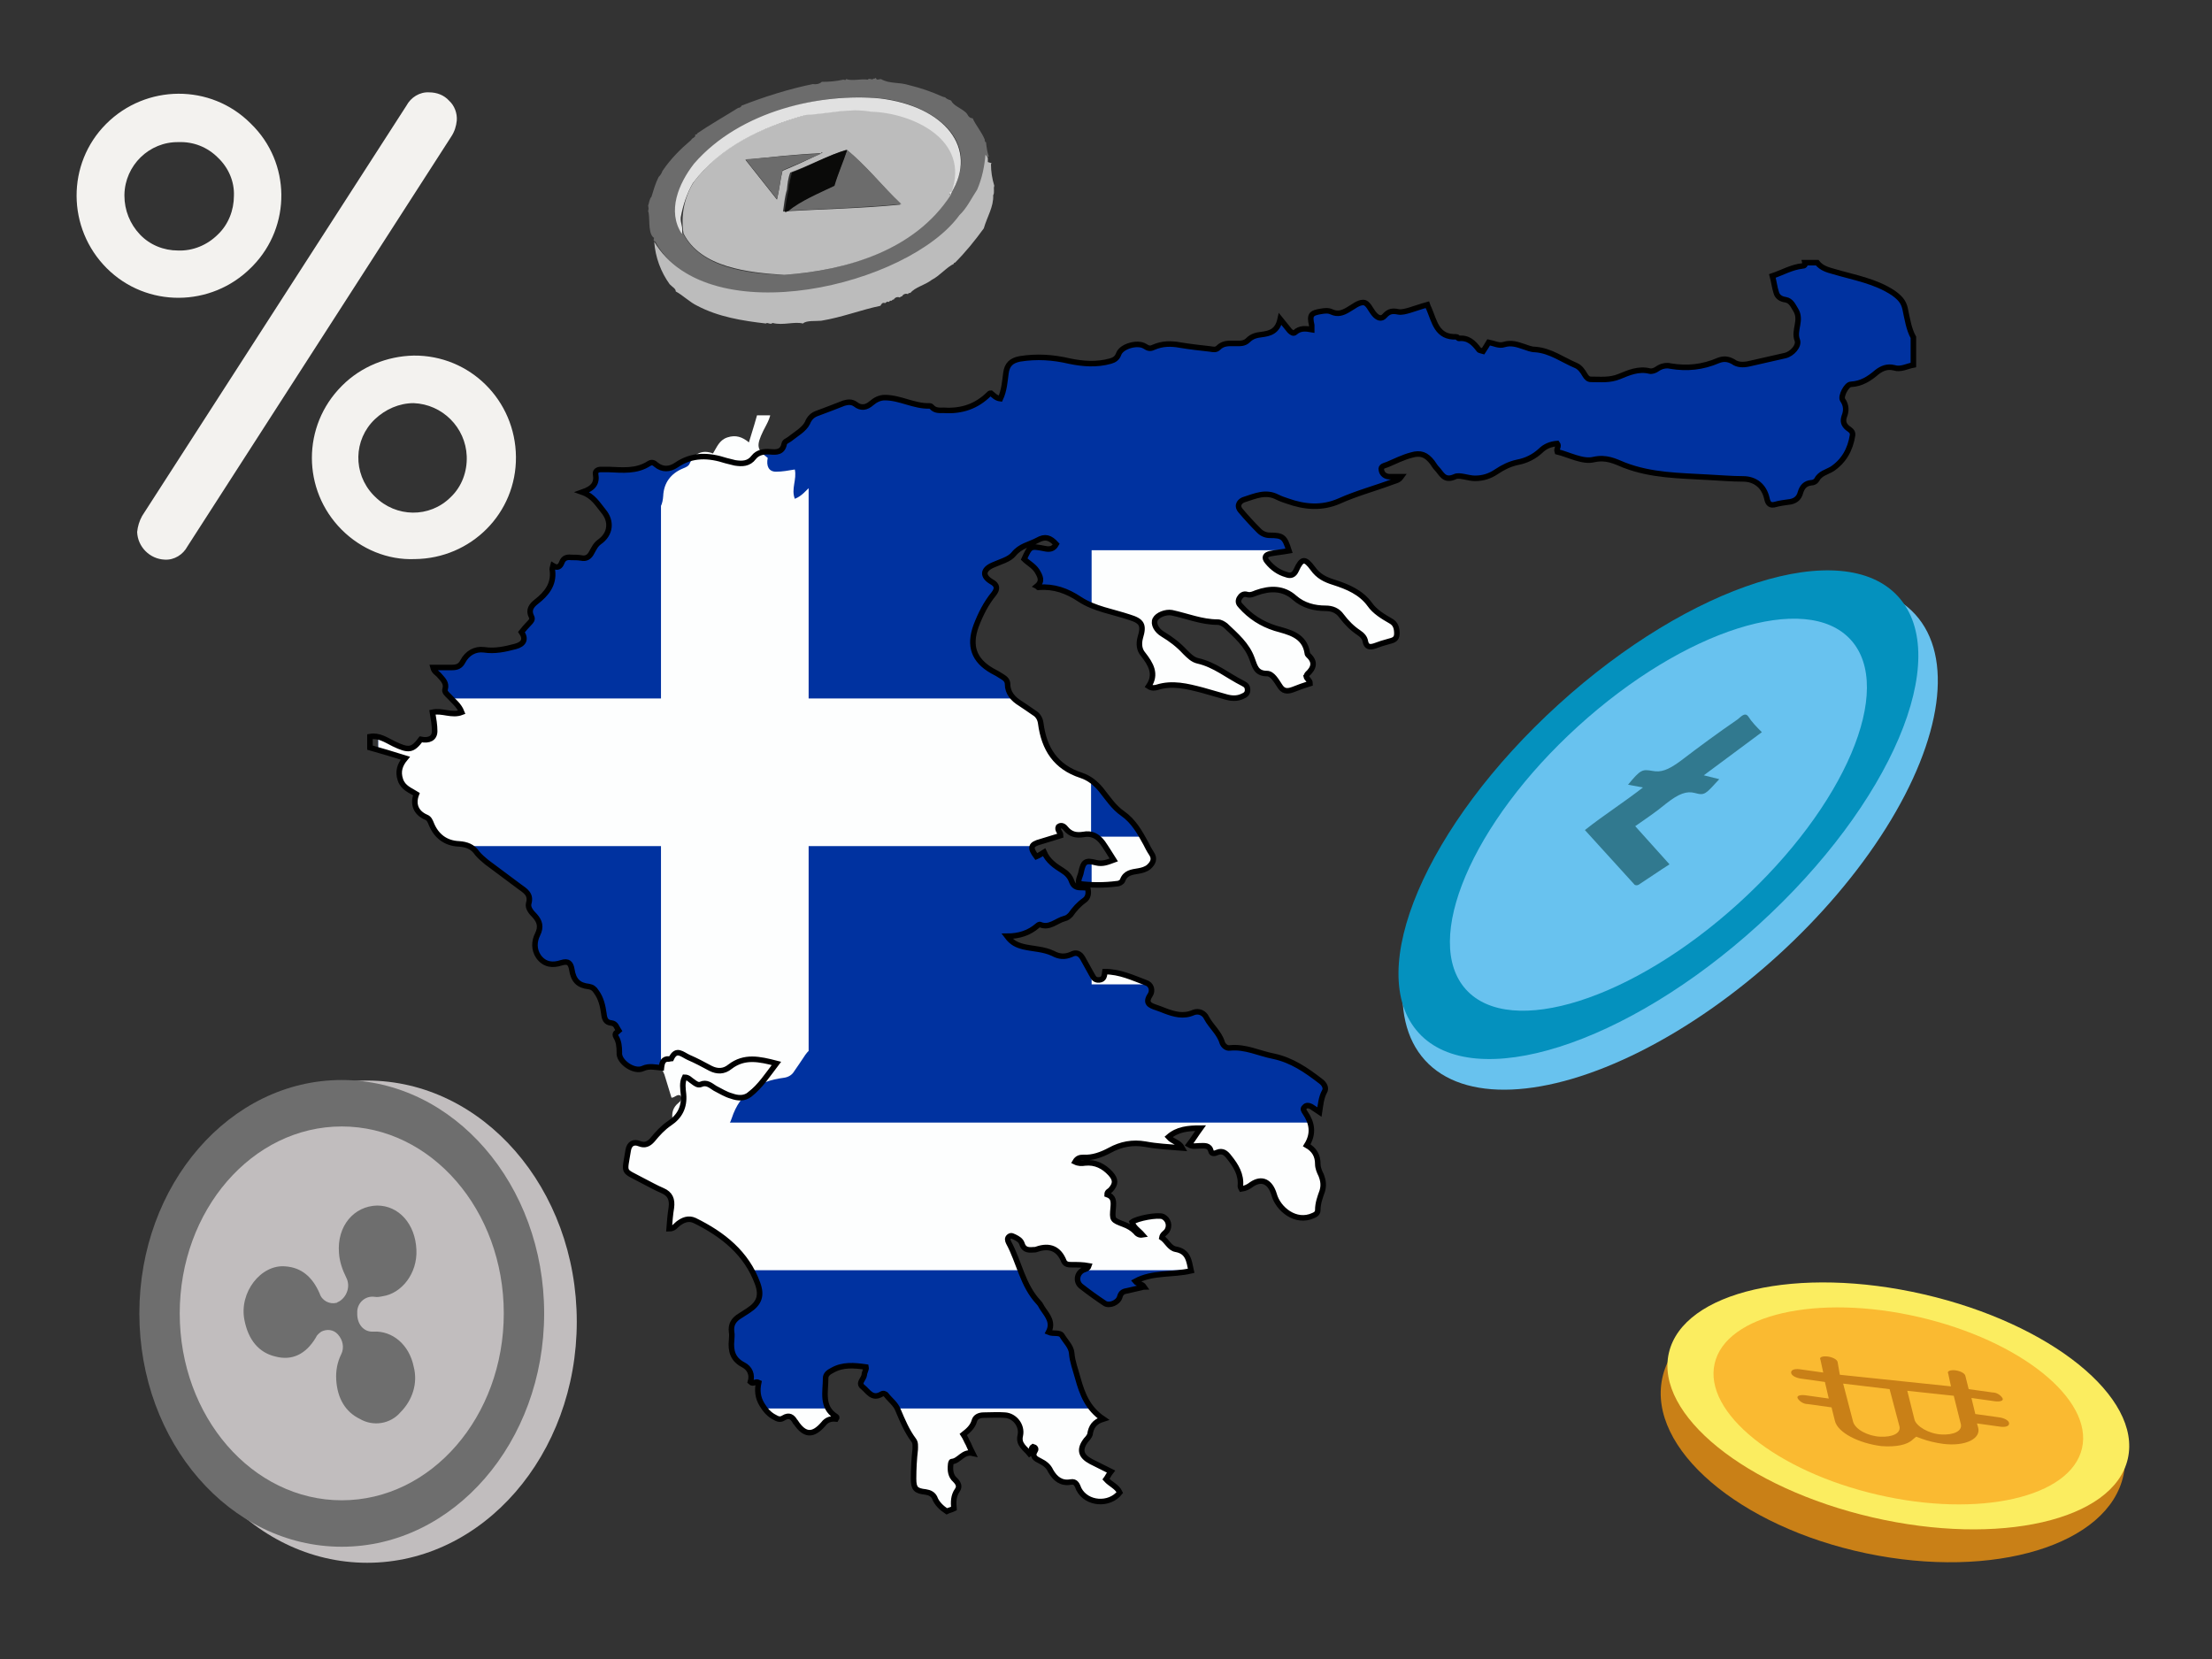 <?xml version="1.0" encoding="UTF-8"?>
<svg xmlns="http://www.w3.org/2000/svg" xmlns:xlink="http://www.w3.org/1999/xlink" version="1.1" id="Layer_1" x="0px" y="0px" viewBox="0 0 400 300" style="enable-background:new 0 0 400 300;" xml:space="preserve">
<rect x="0" y="0" width="400" height="300" fill="#333333" stroke="none"/>
<style type="text/css">
	.st0{fill:none;}
	.st1{fill:#F3F2EF;}
	.st2{fill:#C98017;}
	.st3{fill:#FBED60;}
	.st4{fill:#FABA31;}
	.st5{fill:#68C2EE;}
	.st6{fill:#0491BE;}
	.st7{fill:#68C2EF;}
	.st8{fill:#31798F;}
	.st9{fill:#C1BDBE;}
	.st10{fill:#6E6E6E;}
	.st11{fill:#6C6C6C;}
	.st12{fill:#BCBCBC;}
	.st13{fill:#E1E1E1;}
	.st14{fill:#0A0A09;}
	.st15{fill:none;stroke:#000000;stroke-miterlimit:10;}
	.st16{clip-path:url(#SVGID_2_);fill:#0032A0;}
	.st17{clip-path:url(#SVGID_2_);fill:#FDFEFE;}
</style>
<rect y="16.6" class="st0" width="400" height="300"></rect>
<path class="st1" d="M45.4,22.4c7.2,7,7.3,18.5,0.3,25.7l0,0l-0.3,0.3c-7.2,7.2-18.9,7.3-26.1,0.1c-7.2-7.2-7.3-18.9-0.1-26.1  c7.2-7.2,18.9-7.3,26.1-0.1L45.4,22.4z M39.4,42.4c1.9-1.8,2.9-4.4,2.9-7c0.1-2.6-1-5.1-2.9-6.9c-1.9-1.9-4.4-2.9-7.1-2.8  c-5.3-0.1-9.7,4.2-9.8,9.5v0.2c0,2.6,1,5.1,2.8,7s4.3,2.9,6.9,2.9C34.9,45.4,37.5,44.3,39.4,42.4z M81.6,24.7L33.9,98.8  c-0.8,1.5-2.4,2.5-4.1,2.4c-2.7-0.1-4.9-2.3-5-5c0.1-1,0.4-2,0.9-2.9l47.8-74.2c0.8-1.5,2.4-2.5,4.1-2.4c1.4,0,2.7,0.5,3.6,1.5  c1,0.9,1.5,2.3,1.4,3.6C82.5,22.8,82.2,23.8,81.6,24.7L81.6,24.7z M61.8,95.8c-7.2-7.2-7.2-18.8,0-26l0.1-0.1  c3.4-3.4,8.1-5.3,12.9-5.4c10.2-0.1,18.4,8.1,18.5,18.3S85.2,101,75,101.1C70.1,101.3,65.3,99.3,61.8,95.8z M67.8,75.8  c-3.9,3.7-4,9.8-0.3,13.7l0.1,0.1l0.2,0.2c3.8,3.8,9.9,3.9,13.7,0.1c2-1.9,3-4.6,2.9-7.4c-0.2-5.2-4.4-9.4-9.6-9.6  C72.2,72.9,69.7,74,67.8,75.8L67.8,75.8z"></path>
<g>
	
		<ellipse transform="matrix(0.205 -0.979 0.979 0.205 19.441 540.184)" class="st2" cx="342.3" cy="258.1" rx="23.4" ry="42.6"></ellipse>
	
		<ellipse transform="matrix(0.225 -0.974 0.974 0.225 18.542 531.433)" class="st3" cx="343.3" cy="254.1" rx="20.7" ry="42.6"></ellipse>
	
		<ellipse transform="matrix(0.225 -0.974 0.974 0.225 18.542 531.433)" class="st4" cx="343.3" cy="254.1" rx="16.5" ry="34.1"></ellipse>
	<path class="st2" d="M331.8,256.9c0.5,2.2,4.4,4.1,8.4,4.6c2.6,0.2,4.7-0.2,5.7-1.2l0.6-0.5l1.1,0.4c1.1,0.4,2.4,0.7,3.8,0.9   c4.1,0.5,6.9-1,6.3-3l-0.2-0.7l4.3,0.6c0.9,0.1,1.6-0.1,1.5-0.7c-0.1-0.5-1-0.9-1.8-1l-4.3-0.6l-0.7-2.9l4.3,0.6   c0.9,0.1,1.6-0.1,1.3-0.6c-0.4-0.6-1.1-1-1.8-1l-4.3-0.6l-0.6-2.4c-0.1-0.5-1-0.9-1.8-1s-1.6,0.1-1.3,0.6l0.5,2.3l-20.1-2.1   l-0.4-2.3c-0.1-0.5-1-0.9-1.8-1c-0.9-0.1-1.6,0.1-1.3,0.6l0.5,2.3l-4.3-0.6c-0.9-0.1-1.6,0.1-1.5,0.7c0.1,0.5,1,0.9,1.8,1l4.3,0.6   l0.7,3l-4.3-0.6c-0.9-0.1-1.6,0.1-1.3,0.6c0.4,0.6,1.1,1,1.8,1l4.3,0.6L331.8,256.9z M353.3,252.4l1.3,5.2c0.2,1.2-1.3,1.9-3.5,1.8   c-2.3-0.1-4.6-1.5-4.9-2.7l-1.3-5.2L353.3,252.4z M333.3,250.2l8.4,1l1.8,6.8c0.2,1.2-1.3,1.9-3.5,1.8s-4.5-1.3-4.9-2.7   L333.3,250.2z"></path>
</g>
<g>
	
		<ellipse transform="matrix(0.74 -0.673 0.673 0.74 -23.216 242.635)" class="st5" cx="301.9" cy="151.3" rx="59.9" ry="28.9"></ellipse>
	
		<ellipse transform="matrix(0.74 -0.673 0.673 0.74 -21.023 240.162)" class="st6" cx="299.8" cy="147.2" rx="58.6" ry="26.9"></ellipse>
	
		<ellipse transform="matrix(0.74 -0.673 0.673 0.74 -21.023 240.162)" class="st7" cx="299.8" cy="147.2" rx="47" ry="21.6"></ellipse>
	<path class="st8" d="M308.1,140.2l10.5-7.8c-1-1-1.8-1.8-2.5-2.9c-0.5-0.6-1-0.2-1.9,0.6c-3.5,2.4-6.9,4.9-10.3,7.5   c-2.3,1.7-3.6,2.1-5.1,1.8c-1.8-0.3-2.1-0.3-4.4,2.5l2.7,0.5c-3.6,2.8-7.1,5-10.5,7.7l9,9.9c0.2,0.1,0.5,0.2,1-0.2   c1.7-1.1,3.4-2.3,5.3-3.5l-6.2-6.9c2-1.4,3.8-2.6,5.6-4.1c2.3-1.8,3.7-2.3,5.2-1.9c1.8,0.5,1.9,0.2,4.4-2.5L308.1,140.2z"></path>
</g>
<g>
	<ellipse class="st9" cx="66.4" cy="239" rx="37.9" ry="43.6"></ellipse>
	<ellipse class="st10" cx="61.8" cy="237.5" rx="36.6" ry="42.2"></ellipse>
	<ellipse class="st9" cx="61.8" cy="237.5" rx="29.3" ry="33.8"></ellipse>
	<path class="st10" d="M68.2,218c3.9,0,6.9,3.3,7.1,8c0.2,4.3-2.7,7.9-6.1,8.4c-0.5,0.1-1,0.2-1.5,0.1c-1.6-0.2-3,1-3.1,2.6v0.5   c0,1.9,1.2,3.3,2.9,3.2c3.5-0.2,6.5,2.4,7.3,6.3c0.8,3-0.2,6.1-2.4,8.3c-1.8,2.1-4.9,2.6-7.3,1.2c-2.7-1.3-4.1-3.8-4.3-7.1   c-0.1-1.6,0.2-3.2,0.9-4.6c0.6-1.2,0.3-2.6-0.6-3.6c-0.8-0.9-2-1-3-0.5c-0.4,0.3-0.8,0.6-1,1.1c-1.8,3-4.3,4.2-7.3,3.4   c-3-0.7-4.9-3-5.6-6.6c-1-5,3-10.1,7.4-9.7c2.9,0.2,4.9,1.9,6.2,4.9c0.4,1.3,1.8,2,3,1.7c0.1,0,0.1,0,0.2-0.1   c0.2-0.1,0.2-0.1,0.4-0.2c1.4-0.9,2-2.8,1.2-4.3c-0.7-1.4-1.2-2.9-1.3-4.4C60.9,221.7,64,218.1,68.2,218z"></path>
</g>
<g>
	<path class="st11" d="M164.4,15.4c2.1,0.5,4.1,1.2,6.1,2.1l0.4,0.1c0.2,0.2,0.5,0.4,0.9,0.5l0.2,0.1c0.4,0.9,1.7,1.3,2.6,2.1   c0.5,0.4,0.4,1,1.3,1.1c0.5,1.2,1.6,2.4,2.2,3.9c-0.1,0.1,0,0.2,0.1,0.4h0.1c0.1,0.9,0.2,1.7,0.5,2.6c0,0-0.4,0.1-0.1,0.2   c-0.1,2.2-0.6,4.3-1.5,6.3c-1.1,1.3-1.8,3.3-3.2,4.6c-10.5,13.5-46.3,20.4-55.4,4.5c0.1-0.2-0.4-0.2-0.4-0.5s0.2-0.4-0.1-0.5   c-1-1-0.5-3.8-0.9-4.7c0.1-0.4,0.1-0.6,0-1c0.2-0.5,0.2-1.2,0.6-1.6c0.4-1.3,0.7-2.4,1.3-3.6c0.4-0.4,0.5-0.6,0.7-1.1   c1.5-2.2,3.2-3.9,5.2-5.6c0.1-0.4,0.9-0.4,0.7-1c0.1,0.1,0.2,0,0.4-0.1v-0.1c2.2-1.5,5-3.1,7.4-4.6c0.2,0,0.5-0.1,0.6-0.4   c4.1-1.6,8.5-3,12.9-3.9c0.5,0.1,1.2,0,1.6-0.4c1.3,0,2.6-0.1,3.9-0.4c0.2,0,0.4,0.2,0.5-0.1c1.2,0.4,2.7-0.1,3.9,0.1   c0.4-0.4,0.7,0.2,1.1-0.2c0.2,0.1,0.2-0.1,0.4-0.1c0.1,0.5,0.5,0.2,0.9,0.2C160.9,15.2,162.5,14.8,164.4,15.4z M172,34.9   c6-10-4.1-16.2-12.6-17.1c-21.4-2.2-42.5,13.1-35.9,24.4c3.2,6.3,11.8,7.3,18.2,7.5c11.3-0.7,23.6-4.6,30.1-14.4L172,34.9z"></path>
	<path class="st12" d="M171.9,35.3c-6.5,10-18.8,13.6-30.1,14.4c-6.4-0.4-15.1-1.3-18.2-7.5c-0.5-3.2,0.1-6.4,1.8-9.2   c5.5-7.3,12.8-10,20.4-12.3c3.8-0.2,7.9-1.3,11.8-0.6c8,0.1,18.1,5.6,14.5,14.7C171.8,34.7,171.4,35.2,171.9,35.3z M148.5,27.7   C148.8,27.8,148.7,27.2,148.5,27.7c-4.6,0.2-9.1,0.7-13.7,1.2l5.7,7.2c0.4-1.7,0.6-3.6,1-5.2C143.9,29.9,146.1,28.9,148.5,27.7z    M153,27.1c-3.3,1-6.7,2.9-10.1,4.1c-0.4,1-0.5,2.1-0.6,3.1c-0.4,1.3-0.5,2.6-0.7,3.9c0.2,0.2,0.4-0.1,0.6,0   c6.7-0.4,13.7-0.5,20.6-1.2C159.7,33.8,156.6,29.9,153,27.1z"></path>
	<path class="st12" d="M179.3,29.5l-0.1,0.2c0,1.3,0.2,2.6,0.6,3.9c-0.2,0.5,0.1,1.2-0.2,1.7c0.1,2.1-1.1,3.9-1.7,6   c-1.6,2.2-3.3,4.3-5.2,6.2c-0.1,0-0.2,0-0.2,0.1v0.1c-1.3,0.6-2.6,2.2-4,2.9c-1.3,1-3,1.3-3.9,2.4c-0.1-0.1-0.2,0-0.4,0.1v0.1   c-0.4-0.2-0.9,0-1.1,0.4c-0.1,0-0.2,0-0.4,0.2c-0.4-0.2-0.9,0-1.1,0.4c-0.1-0.1-0.2,0-0.4,0.2c-0.1-0.1-0.2,0-0.4,0.1v0.1   c-0.4-0.1-0.5,0-0.7,0.2l0,0c-0.5-0.1-0.6,0-0.9,0.5c-3.4,0.7-7,2.1-10.7,2.7c-0.9,0.1-2.7-0.1-3.3,0.5c-1.6-0.4-3.6,0.4-5.5-0.1   c-0.4,0.4-0.9-0.2-1.2,0.1c-4.3-0.5-8.6-1.2-12.4-3.2c-1.3-0.6-2.6-1.9-3.9-2.6c0-0.5-0.5-0.7-1.1-1.3c-1.6-2.2-2.6-4.9-2.8-7.7   c10,16.7,46,7.9,55.2-4.8c1.3-1.2,2.2-3.1,3.2-4.6c0.9-2.1,1.3-4.1,1.5-6.3c0.5,0.4,0.4,1,0.4,1.3L179.3,29.5z"></path>
	<path class="st13" d="M172,34.9c3.6-9.6-7-14.5-14.5-14.7c-3.9-0.7-7.9,0.4-11.8,0.6c-8.1,2.3-15.3,5.6-20.4,12.3   c-1.1,1.9-1.8,4-2.2,6.2c-0.1,1.1,0.5,1.8,0.2,3c-2.7-4.1-0.6-9.1,2.2-12.7c8.4-9.7,23.1-12.8,33.6-11.8   C170.8,19.2,177,26.8,172,34.9z"></path>
	<path class="st13" d="M171.9,35.3c-0.1,0-0.2-0.2-0.2-0.4c0-0.2,0.2-0.2,0.4-0.2L171.9,35.3z"></path>
	<path class="st11" d="M153.2,27.1c3.4,2.8,6.4,6.6,9.8,9.8c-6.6,0.6-13.7,0.9-20.6,1.2c2.2-1.8,5.7-3.2,8.4-4.6   C151.6,31.4,152.3,29.3,153.2,27.1z"></path>
	<path class="st14" d="M153.2,27.1c-0.7,2.2-1.6,4.1-2.3,6.5c-2.7,1.3-6.1,2.7-8.4,4.6c-0.2-0.1-0.4,0.4-0.6,0   c0.2-1.3,0.4-2.6,0.7-3.9c0.1-1.1,0.4-2.2,0.6-3.1C146.4,30,149.9,28,153.2,27.1z"></path>
	<path class="st11" d="M148.5,27.8l-7,3c-0.4,1.5-0.5,3.4-1,5.2l-5.7-7.2C139.4,28.5,143.9,27.9,148.5,27.8z"></path>
</g>
<path class="st15" d="M-453.2-815.5h-0.7c0,0,0,0,0,0h615.7v0c-41,0-82,0-123,0C-125.2-815.5-289.2-815.5-453.2-815.5z"></path>
<path class="st15" d="M-463.8-815.5c-0.2,0-0.3,0-0.4,0c-124.6,0-249.3,0-373.9,0c0,0,0,0,0,0H-463.8z"></path>
<g>
	<g>
		<defs>
			<path id="SVGID_1_" d="M344.5,55.8c-0.3-1.3-1-2-2.1-2.8c-3.3-2.2-7.1-2.8-10.8-3.9c-1.1-0.3-2.2-0.6-3-1.6h-2.2     c0.1,0.4-0.1,0.6-0.5,0.6c-1.9,0.2-3.6,1.2-5.4,1.8c0.3,1.1,0.4,2.1,0.7,3c0.2,0.8,0.9,1.2,1.7,1.3c1,0.2,1.3,1,1.8,1.8     c1.2,1.9-0.4,3.7,0.3,5.5c0.4,1-0.9,2.5-2.2,2.8c-2.2,0.5-4.4,1-6.6,1.5c-1,0.2-2,0.2-2.8-0.4c-0.9-0.5-1.7-0.6-2.7-0.2     c-2.8,1.2-5.6,1.5-8.6,1c-0.8-0.2-1.7,0-2.4,0.5c-0.4,0.3-1,0.5-1.4,0.4c-2-0.5-3.8,0.3-5.5,1c-1.7,0.7-3.4,0.5-5.1,0.5     c-0.5,0-0.8-0.3-1.1-0.8c-0.4-0.7-0.9-1.4-1.6-1.7c-2.4-1-4.6-2.7-7.4-2.9c-0.7,0-1.4-0.3-2-0.5c-1.2-0.4-2.3-0.8-3.6-0.4     c-0.9,0.3-1.8-0.2-2.8-0.4c-0.3,0.5-0.6,1-1,1.6c-0.3-0.1-0.7-0.1-0.8-0.3c-0.9-1.2-1.9-2.2-3.6-2c-0.1,0-0.3-0.3-0.4-0.3     c-3.6,0.2-4-2.8-5-5.1c-0.1-0.2-0.2-0.4-0.3-0.7c-1.1,0.3-2.2,0.7-3.2,1c-0.7,0.2-1.4,0.4-2,0.3c-1-0.2-1.7-0.2-2.5,0.7     c-0.6,0.7-1.3,0.4-1.9-0.3c-0.7-0.8-1.1-2.1-2-2.1c-0.9,0-1.8,0.8-2.7,1.3c-1,0.6-1.9,0.9-3,0.4c-0.6-0.3-1.3-0.2-1.9-0.1     c-1.9,0.3-2.1,0.7-1.7,2.5c0,0.2,0,0.4,0,0.8c-1.1-0.2-2.1-0.3-3,0.5c-0.3,0.3-0.7,0-1-0.3c-0.5-0.6-0.9-1.1-1.7-2.1     c-0.5,2.3-1.9,2.6-3.4,2.8c-0.9,0.1-1.7,0.3-2.4,1c-0.7,0.7-1.5,0.6-2.4,0.6c-1.1,0-2.1-0.1-3,0.8c-0.4,0.4-0.9,0.3-1.5,0.2     c-1.8-0.2-3.6-0.4-5.4-0.7c-1.6-0.3-3.2-0.3-4.8,0.4c-0.6,0.3-1,0.2-1.6-0.2c-1.3-0.8-4.2,0-4.7,1.4c-0.3,0.8-0.8,1.1-1.5,1.3     c-2.5,0.7-5,0.5-7.4,0c-3-0.7-5.9-0.9-9-0.4c-1.5,0.3-2.3,1-2.5,2.6c-0.2,1.5-0.3,3.1-1,4.6c-0.8-0.1-1.2-0.6-1.7-1     c-0.1,0-0.2,0-0.3,0.1c-2.3,2.3-5,3.2-8.2,3c-0.8,0-1.6,0.1-2.2-0.6c-0.1-0.1-0.2-0.2-0.4-0.2c-2.8,0.1-5.3-1.5-8.1-1.5     c-0.9,0-1.7,0.4-2.4,1c-0.9,0.8-1.9,1-2.9,0.2c-0.7-0.5-1.4-0.4-2.1-0.2c-1.5,0.6-3.1,1.2-4.7,1.8c-0.9,0.3-1.5,0.8-1.9,1.8     c-0.6,1.2-2.1,2-3.2,2.9c-0.4,0.3-0.9,0.4-1,0.9c-0.3,1.5-1.4,1.5-2.5,1.4c-1.2-0.1-2.3,0.1-3,1c-0.9,1.2-2.1,1.2-3.4,1     c-0.5-0.1-1.1-0.3-1.6-0.4c-3.1-1-6.1-1.2-9,0.8c-1.2,0.8-2.5,0.9-3.7-0.1c-0.3-0.3-0.7-0.5-1.2-0.2c-2.3,1.5-4.8,1.2-7.3,1.1     c-0.5,0-1,0-1.5,0c-0.5,0-1,0.3-0.9,0.8c0.3,1.7-0.4,2.6-2.4,3.3c2,0.7,2.8,2.2,3.8,3.4c1.6,1.9,1.3,4.2-0.7,5.6     c-0.7,0.5-1,1.2-1.4,1.9c-0.4,0.8-1,1.2-1.9,1c-0.6-0.1-1.2-0.1-1.8-0.1c-0.8-0.1-1.4,0.1-1.7,0.9c-0.3,0.8-0.8,1.1-1.6,0.6     c-0.1,0.4-0.2,0.6-0.1,0.9c0.3,2.5-1.1,4.2-2.9,5.6c-0.9,0.7-1.5,1.5-0.9,2.7c0.3,0.5-0.1,0.9-0.4,1.2c-0.5,0.5-1,1.1-1.4,1.6     c0.9,1.3,0.4,2.2-1.1,2.6c-1.9,0.5-3.7,0.9-5.7,0.6c-1.6-0.2-3,0.6-3.8,2.1c-0.4,0.8-1,1.1-1.9,1.1c-1.1,0-2.2,0-3.5,0     c0.2,0.8,0.8,1,1.2,1.5c0.6,0.7,1.3,1.3,1,2.4c-0.2,0.5,0.3,0.9,0.7,1.3c0.8,0.9,1.8,1.6,2.3,2.9c-1.8,0.7-3.5-0.4-5.3,0     c0.2,1.2,0.4,2.3,0.4,3.4c0,1.3-1,1.8-2.5,1.5c-1.5,2-2.2,2.1-4.9,0.8c-1.4-0.7-2.7-1.6-4.3-1.3v2c2.1,0.6,4.2,1.2,6.4,1.9     c-1,1.2-1.4,2.4-0.9,3.9c0.5,1.5,1.8,1.9,2.9,2.6c-0.7,1.8-0.1,3.4,1.8,4.2c0.5,0.2,0.7,0.7,0.9,1.2c0.9,2.2,2.6,3.5,5,3.6     c1.4,0.1,2.5,0.5,3.3,1.7c0.5,0.6,1.1,1.1,1.7,1.6c2,1.5,3.9,2.9,5.9,4.4c1.1,0.8,2.2,1.4,1.7,3.1c-0.2,0.8,0.5,1.6,1.1,2.2     c0.9,1,1.2,2,0.5,3.4c-0.6,1.2-0.7,2.7,0.2,4c1.1,1.5,2.6,1.6,4.1,1.1c1.3-0.4,1.7,0.1,1.9,1.2c0.3,2,1.2,2.9,3.1,3.1     c0.6,0.1,1,0.4,1.3,0.9c0.9,1.2,1.2,2.6,1.4,4c0.1,0.9,0.3,1.6,1.4,1.7c0.8,0.1,0.9,0.8,1.3,1.4c-0.3,0.3-0.9,0.4-0.5,1.1     c0.5,0.8,0.6,1.8,0.6,2.8c-0.2,1.7,2.7,3.7,4.3,2.9c1.1-0.5,2.2-0.2,3.3-0.1c0.1-0.9,0.3-1.7,1.4-1.6c0.1,0,0.3-0.1,0.4-0.1     c0.9-1.9,2-0.7,3.1-0.2c1.4,0.6,2.7,1.3,4,2c1.2,0.6,2.4,0.6,3.5-0.3c2.6-2,5.3-1.4,8.4-0.6c-1.6,2.1-2.9,4.1-4.8,5.6     c-1,0.8-2.2,0.7-3.3,0.3c-1.1-0.3-2-0.9-3-1.4c-0.8-0.5-1.5-1.2-2.6-0.7c-0.5,0.2-1-0.2-1.4-0.5c-0.5-0.3-0.8-0.8-1.5-0.8     c-0.5,1-0.3,2.1-0.2,3.1c0.2,2.3-0.7,4-2.5,5.2c-1.2,0.8-2.2,1.9-3.1,3c-0.7,0.8-1.4,1.1-2.4,0.7c-1-0.4-1.8,0-2,1.2     c-0.7,4.4-1.1,3.5,2.6,5.5c1.2,0.6,2.4,1.3,3.6,1.8c1.4,0.6,1.8,1.6,1.6,3.1c-0.2,1.2-0.3,2.5-0.4,3.8c0.9,0,1.2-0.6,1.6-0.9     c0.9-0.7,1.9-1.1,3-0.6c5.1,2.5,9.4,5.9,11.4,11.4c0.8,2.2,0.3,3.6-1.7,4.9c-0.5,0.3-0.9,0.6-1.4,0.9c-1.2,0.7-1.8,1.6-1.6,3     c0.1,0.5,0,0.9,0,1.4c-0.2,2,0.2,3.5,2.1,4.5c1.2,0.6,1.7,1.8,1.3,3.1c0.5,0.5,0.9-0.2,1.5,0.1c-0.3,1.4-0.2,2.7,0.6,4     c0.6,1,1.3,1.8,2.3,2.3c0.5,0.3,1,0.5,1.6,0.1c1-0.6,1.6-0.2,2.1,0.7c0,0,0,0.1,0.1,0.1c1.6,2.4,3.1,2.5,5,0.3     c0.6-0.8,1.4-1,2.3-0.9c0.2-0.3,0.1-0.4-0.1-0.5c-2.6-1.7-1.8-4.4-1.8-6.9c0-0.7,0.6-1.1,1.2-1.4c1.9-1.1,4-0.9,6.1-0.6     c0.1,0.5-0.3,0.9-0.3,1.4c-0.1,0.8-1.2,1.5-0.3,2.2c1,0.8,1.7,2.3,3.4,1.3c0.3-0.2,0.7-0.1,0.9,0.2c0.7,0.9,1.7,1.6,2.1,2.7     c0.8,1.9,1.6,3.8,2.8,5.4c0.4,0.5,0.3,1.1,0.3,1.7c-0.2,1.7-0.3,3.5-0.3,5.3c0,1.8,0.4,2.2,2.2,2.4c0.7,0.1,1.3,0.4,1.6,1     c0.4,1.1,1.3,1.9,2.2,2.5c0.4-0.2,0.9-0.3,1.3-0.5c-0.1-1.2-0.1-2.3,0.6-3.3c0.5-0.7,0.2-1.3-0.4-1.9c-0.8-0.7-0.9-1.7-0.8-2.7     c0-0.2,0.1-0.6,0.2-0.6c1.4-0.1,2-1.9,3.8-1.5c-0.3-0.6-0.6-1.2-0.8-1.7c-0.3-0.5-0.5-1.1-0.9-1.7c0.9-0.7,1.7-1.4,2-2.5     c0.2-0.7,0.9-1,1.7-1c1.3,0,2.5-0.1,3.8,0c1.8,0.1,3.2,1.9,2.8,3.7c-0.4,1.6,0.9,2.3,1.7,3.3c0.5-0.3,0.1-1,0.6-1.3     c0.4,0.1,0.6,0.4,0.4,0.7c-0.7,1.1,0.1,1.5,0.9,1.9c0.8,0.4,1.5,0.9,1.9,1.8c0.8,1.4,1.9,2.3,3.6,2c1-0.2,1.2,0.6,1.5,1.3     c1.4,2.7,5.5,3,7.4,0.6c-0.5-1.1-1.7-1.5-2.5-2.4c0.3-0.4,0.5-0.9,0.9-1.4c-1.2-0.6-2.4-1.2-3.6-1.8c-1.9-1-2.2-2.2-0.9-3.9     c0.3-0.3,0.6-0.7,0.7-1c0.2-1.4,0.8-2.3,2.4-2.8c-2.8-1.9-3.8-4.5-4.6-7.4c-0.4-1.5-1-3-1.1-4.5c-0.1-1.2-1.1-2.1-1.7-3.1     c-0.4-0.8-1.6-0.3-2.5-0.7c0.9-1.7-0.1-2.9-1-4.2c-0.3-0.4-0.4-0.8-0.8-1.2c-2.9-3.1-3.5-7.3-5.4-10.8c-0.2-0.4-0.3-0.8,0.1-1.1     c0.4-0.3,0.7,0,1,0.1c0.6,0.3,1.1,0.6,1.3,1.2c0.3,1,1,1.2,2,1.1c0.2,0,0.5,0,0.7-0.1c2.3-0.8,4-0.1,4.9,2.2     c0.3,0.6,0.9,0.6,1.4,0.6c1,0,2,0,3.1,0.2c-0.2,0.6-0.7,0.6-1.1,0.8c-1.1,0.6-1.3,2.1-0.3,2.9c1.4,1.1,2.8,2.1,4.3,3.1     c0.8,0.5,2.4-0.1,2.7-1.2c0.2-0.8,0.7-1,1.4-1.1c0.9-0.2,1.7-0.4,2.6-0.6c0.1,0,0.3-0.1,0.4-0.1c-0.4-0.6-1.2-0.5-1.6-1     c3.1-1.7,6.7-1.1,10.1-1.9c-0.4-1.8-0.5-3.5-2.8-3.9c-1.1-0.2-1.6-1.5-2.5-2.1c0.1-0.6,0.6-0.8,0.9-1.2c0.6-0.9,0.3-2.1-0.7-2.6     c-0.9-0.4-4.7,0.3-5.6,1c0.3,1,1.2,1.5,1.9,2.3c-0.6,0.1-1-0.2-1.3-0.6c-0.6-0.6-1.3-1-2.1-1.3c-2.1-0.8-2.1-0.8-1.9-3     c0.1-1.1,0.1-2-1.1-2.4c0-0.5,0.4-0.6,0.6-0.8c1-1.1,1-1.9,0-3c-1.2-1.3-2.7-2.1-4.6-1.9c-0.6,0.1-1.2,0.1-1.8-0.2     c0.4-0.7,0.9-0.8,1.5-0.8c1.7,0.1,3.3-0.5,4.8-1.3c2-1.1,4.1-1.5,6.4-1.1c2.1,0.4,4.3,0.5,6.7,0.7c-0.6-1.1-1.7-1.1-2.5-2     c1.6-1.4,3.5-1.6,5.8-1.6c-0.8,1.1-1.4,2.1-2.1,3c0.7,0.4,1.3,0.2,1.9,0.2c0.9,0,1.8-0.2,2.1,1c0.1,0.5,0.7,0.4,1.1,0.2     c1-0.4,1.6,0.1,2.2,0.9c1.2,1.5,2.2,3.1,2,5.2c0,0.2,0.1,0.3,0.2,0.5c0.7-0.1,1.3-0.4,1.8-0.8c1.9-1.3,3.4-0.5,4.1,1.8     c0.7,2.6,3.9,5.3,7.1,3.8c0.5-0.2,0.8-0.5,0.8-1c0-1.2,0.4-2.3,0.8-3.4c0.3-1,0.2-1.9-0.2-2.9c-0.3-0.6-0.6-1.3-0.6-2     c0-1.5-0.6-2.6-2-3.4c1.3-2.1,1-4-0.3-5.9c-0.2-0.3-0.5-0.7-0.1-1c0.3-0.4,0.8-0.3,1.2-0.1c0.5,0.3,0.9,0.6,1.5,1     c0.2-1.3,0.3-2.6,0.9-3.7c0.4-0.6,0-1.4-0.7-1.9c-2.6-2-5.2-3.8-8.5-4.5c-2.6-0.5-5.1-1.8-7.9-1.5c-0.6,0.1-1.2-0.4-1.4-1     c-0.5-1.7-2-2.9-2.8-4.4c-0.4-0.9-1.4-1.4-2.4-1c-1.8,0.8-3.5,0.3-5.1-0.3c-0.5-0.2-1-0.4-1.6-0.6c-1.2-0.4-2.1-0.8-1.1-2.3     c0.5-0.8,0.2-1.9-0.8-2.2c-2.4-0.9-4.7-2-7.4-2c-0.1,0.7-0.1,1.4-1,1.5c-1,0.1-1.1-0.6-1.5-1.2c-0.5-0.9-1-1.8-1.5-2.7     c-0.5-0.9-1.2-1.2-2.1-0.7c-1.2,0.5-2.2,0.4-3.3-0.2c-1.7-0.8-3.6-0.8-5.3-1.2c-1.2-0.3-2.1-0.7-3-1.9c2.2,0,4-0.6,5.5-1.9     c0.1-0.1,0.4-0.3,0.5-0.2c1.7,0.7,2.9-0.7,4.4-1.1c0.5-0.1,0.8-0.4,1.1-0.7c0.7-1,1.5-1.9,2.5-2.6c0.7-0.5,0.8-1.3,0.6-2.2     c-0.5-0.1-0.9-0.1-1.3-0.1c-0.8,0-1.3-0.3-1.6-1.1c-0.3-0.9-0.9-1.5-1.7-2c-1.3-0.8-2.6-1.7-3.3-3.3c-0.5,0.3-0.9,0.6-1.4,0.8     c-1.2-1.6-1.1-2.2,0.8-2.7c1.2-0.4,2.4-0.7,3.6-1.1c0-0.6-0.7-1-0.4-1.6c0.5-0.4,1-0.1,1.3,0.3c0.9,1.1,1.9,1.3,3.2,1.1     c1.5-0.3,2.6,0.3,3.5,1.5c0.7,1,1.3,2,2,3.1c-1.1,0.4-2,0.8-3.2,0.5c-1.9-0.5-2.3-0.2-2.7,1.7c-0.1,0.7-0.6,1.3-0.4,2.1     c2.3,0.3,4.6,0.3,6.9,0c0.4,0,0.9-0.3,1-0.6c0.5-1.4,1.7-1.5,2.9-1.7c0.6-0.1,1.3-0.3,1.8-0.7c0.8-0.7,1.2-1.5,0.5-2.5     c-0.4-0.6-0.7-1.2-1-1.8c-1.1-2-2.2-4-4.2-5.4c-1.6-1.1-2.7-2.8-3.9-4.3c-1-1.2-2.1-2.1-3.6-2.6c-4.6-1.5-6.7-4.8-7.3-9.4     c-0.1-0.8-0.5-1.5-1.2-1.9c-0.9-0.6-1.7-1.2-2.5-1.7c-1.3-0.8-2.3-1.9-2.3-3.5c0-0.6-0.4-1-0.9-1.3c-0.6-0.4-1.3-0.8-1.9-1.1     c-3.3-1.9-4.2-4.5-2.9-8.1c0.8-2.1,1.8-4.1,3.2-5.8c0.7-0.9,0.7-1.6-0.4-2.2c-1.7-1-1.6-2.2,0.2-3c1.3-0.6,3-1,3.8-2     c1.2-1.5,2.8-1.7,4.3-2.5c1.4-0.8,2.3-0.5,3.4,0.7c-0.5,0.9-1.2,1-2.1,0.8c-2.6-0.5-2.6-0.5-3.7,1.9c0.7,0.7,1.7,1.2,2.3,2.1     c0.6,1,1.1,1.9,0,2.8c0.2,0.1,0.2,0.3,0.3,0.2c2.8-0.2,5.1,0.6,7.5,2.2c2.6,1.7,5.9,2.2,8.9,3.2c2.3,0.7,2.7,1.4,2,3.7     c-0.3,1.1-0.2,2.2,0.5,3c1.4,1.8,2.5,3.6,1,5.8c0.6,0.4,1.1,0.3,1.5,0.2c2.8-0.9,5.5-0.2,8.2,0.5c1.4,0.4,2.8,0.8,4.2,1.2     c1,0.3,2.1,0.4,3.1-0.1c0.5-0.2,0.9-0.5,0.9-1.1c0-0.6-0.2-0.9-0.8-1.2c-2.8-1.4-5.1-3.4-8.2-4.1c-0.9-0.2-1.6-0.9-2.3-1.6     c-1.2-1.3-2.5-2.3-4-3.2c-1.2-0.7-1.8-1.9-1.4-2.7c0.4-0.8,1.9-1.4,3-1.2c2.8,0.6,5.4,1.7,8.3,1.7c0.5,0,1,0.3,1.4,0.6     c1.9,1.8,3.9,3.5,4.8,6c0.5,1.3,0.7,2.7,2.7,2.7c1,0,1.7,1.3,2.3,2.2c0.6,1,1.3,1.1,2.4,0.7c1-0.4,2.1-0.8,3.1-1.1     c0-0.6-0.6-0.8-0.7-1.3c0.1-0.1,0.1-0.3,0.2-0.4c1.2-1.1,1.5-2.2,0.2-3.4c-0.1-0.1-0.2-0.2-0.2-0.4c-0.5-3.3-3.4-3.8-5.8-4.5     c-2.5-0.8-4.5-2.1-6.2-4c-0.4-0.4-0.6-0.8-0.3-1.4c0.3-0.5,0.7-0.9,1.4-0.7c0.6,0.2,1.2-0.1,1.7-0.3c2.5-0.9,4.9-0.9,6.9,0.9     c1.6,1.4,3.6,1.9,5.6,1.9c1.2,0,2.2,0.4,2.9,1.4c0.9,1.2,1.9,2.2,3.1,3c0.6,0.4,1.1,0.9,1.2,1.6c0.2,1,0.8,1.1,1.7,0.8     c0.8-0.3,1.7-0.6,2.5-0.8c0.7-0.2,1.5-0.3,1.5-1.4c0-1-0.2-1.8-1.1-2.3c-1.4-0.8-2.9-1.7-3.8-3c-1.6-2.2-4-3.2-6.5-4     c-1.6-0.5-2.8-1.1-3.8-2.5c-1.4-1.9-2-1.9-3,0.3c-0.4,0.9-1,1.1-1.8,0.8c-1.4-0.4-2.5-1.2-3.4-2.3c-0.7-0.8-0.4-1.3,0.6-1.5     c1.1-0.2,2.2-0.3,3.3-0.5c-0.8-2.5-1.1-2.8-3.5-2.8c-0.7,0-1.4-0.3-1.9-0.8c-1.2-1.2-2.3-2.4-3.4-3.7c-0.8-1,0-1.8,0.8-2     c1.9-0.6,3.8-1.5,5.9-0.4c0.6,0.3,1.2,0.5,1.8,0.7c3.1,1.1,6.2,1.4,9.4,0c3.1-1.4,6.5-2.3,9.7-3.5c0.5-0.2,1-0.2,1.5-0.9     c-0.8,0-1.5,0-2.1,0c-0.8,0-1.4-0.5-1.5-1.2c-0.2-0.7,0.6-0.8,1.1-1c1.4-0.6,2.8-1.3,4.3-1.7c1.7-0.5,2.7-0.1,3.8,1.3     c0.3,0.4,0.5,0.8,0.8,1.1c0.9,0.9,1.3,2.4,3.3,1.5c0.8-0.4,2.4,0.3,3.6,0.3c1.5,0,2.7-0.4,3.9-1.2c1.2-0.8,2.4-1.4,3.8-1.7     c1.6-0.3,3-1,4.2-2.1c0.8-0.8,1.8-1.2,3-1.3c0.4,0.5-0.2,0.9,0,1.5c2.1,0.5,4.6,1.9,6.6,1.4c2.3-0.5,3.8,0.3,5.5,1     c4.9,1.9,10,1.9,15.1,2.2c2.1,0.1,4.3,0.3,6.4,0.3c2.2,0,3.8,1.3,4.3,3.5c0.2,1,0.6,1.4,1.6,1.1c0.7-0.2,1.5-0.3,2.2-0.4     c1.2-0.1,2-0.6,2.3-1.8c0.3-1,0.9-1.6,1.9-1.7c0.4,0,0.8-0.2,1-0.5c0.6-1.2,1.8-1.4,2.8-2c2.1-1.4,3.3-3.5,3.7-6.1     c0.1-0.7-0.5-1-0.9-1.3c-0.7-0.6-0.9-1.2-0.6-2.1c0.4-1,0.4-2-0.3-3c-0.4-0.6,0.7-2.8,1.5-2.8c1.9-0.1,3.3-1,4.7-2.2     c0.9-0.7,1.9-1.1,3.1-0.8c1.2,0.4,2.4-0.3,3.5-0.5v-5C345.2,59.6,344.9,57.7,344.5,55.8z"></path>
		</defs>
		<clipPath id="SVGID_2_">
			<use xlink:href="#SVGID_1_" style="overflow:visible;"></use>
		</clipPath>
		<rect x="68.4" y="40.1" class="st16" width="348.9" height="267.8"></rect>
		<rect x="197.4" y="99.5" class="st17" width="219.9" height="26.7"></rect>
		<rect x="197.4" y="151.3" class="st17" width="219.9" height="26.7"></rect>
		<rect x="68.4" y="126.3" class="st17" width="128.9" height="26.7"></rect>
		<rect x="68.4" y="203" class="st17" width="348.9" height="26.7"></rect>
		<rect x="68.4" y="254.7" class="st17" width="348.9" height="26.7"></rect>
		
			<rect x="68.4" y="126.3" transform="matrix(-1.836970e-16 1 -1 -1.836970e-16 272.527 6.699)" class="st17" width="128.9" height="26.7"></rect>
	</g>
	<path class="st15" d="M344.5,55.8c-0.3-1.3-1-2-2.1-2.8c-3.3-2.2-7.1-2.8-10.8-3.9c-1.1-0.3-2.2-0.6-3-1.6h-2.2   c0.1,0.4-0.1,0.6-0.5,0.6c-1.9,0.2-3.6,1.2-5.4,1.8c0.3,1.1,0.4,2.1,0.7,3c0.2,0.8,0.9,1.2,1.7,1.3c1,0.2,1.3,1,1.8,1.8   c1.2,1.9-0.4,3.7,0.3,5.5c0.4,1-0.9,2.5-2.2,2.8c-2.2,0.5-4.4,1-6.6,1.5c-1,0.2-2,0.2-2.8-0.4c-0.9-0.5-1.7-0.6-2.7-0.2   c-2.8,1.2-5.6,1.5-8.6,1c-0.8-0.2-1.7,0-2.4,0.5c-0.4,0.3-1,0.5-1.4,0.4c-2-0.5-3.8,0.3-5.5,1c-1.7,0.7-3.4,0.5-5.1,0.5   c-0.5,0-0.8-0.3-1.1-0.8c-0.4-0.7-0.9-1.4-1.6-1.7c-2.4-1-4.6-2.7-7.4-2.9c-0.7,0-1.4-0.3-2-0.5c-1.2-0.4-2.3-0.8-3.6-0.4   c-0.9,0.3-1.8-0.2-2.8-0.4c-0.3,0.5-0.6,1-1,1.6c-0.3-0.1-0.7-0.1-0.8-0.3c-0.9-1.2-1.9-2.2-3.6-2c-0.1,0-0.3-0.3-0.4-0.3   c-3.6,0.2-4-2.8-5-5.1c-0.1-0.2-0.2-0.4-0.3-0.7c-1.1,0.3-2.2,0.7-3.2,1c-0.7,0.2-1.4,0.4-2,0.3c-1-0.2-1.7-0.2-2.5,0.7   c-0.6,0.7-1.3,0.4-1.9-0.3c-0.7-0.8-1.1-2.1-2-2.1c-0.9,0-1.8,0.8-2.7,1.3c-1,0.6-1.9,0.9-3,0.4c-0.6-0.3-1.3-0.2-1.9-0.1   c-1.9,0.3-2.1,0.7-1.7,2.5c0,0.2,0,0.4,0,0.8c-1.1-0.2-2.1-0.3-3,0.5c-0.3,0.3-0.7,0-1-0.3c-0.5-0.6-0.9-1.1-1.7-2.1   c-0.5,2.3-1.9,2.6-3.4,2.8c-0.9,0.1-1.7,0.3-2.4,1c-0.7,0.7-1.5,0.6-2.4,0.6c-1.1,0-2.1-0.1-3,0.8c-0.4,0.4-0.9,0.3-1.5,0.2   c-1.8-0.2-3.6-0.4-5.4-0.7c-1.6-0.3-3.2-0.3-4.8,0.4c-0.6,0.3-1,0.2-1.6-0.2c-1.3-0.8-4.2,0-4.7,1.4c-0.3,0.8-0.8,1.1-1.5,1.3   c-2.5,0.7-5,0.5-7.4,0c-3-0.7-5.9-0.9-9-0.4c-1.5,0.3-2.3,1-2.5,2.6c-0.2,1.5-0.3,3.1-1,4.6c-0.8-0.1-1.2-0.6-1.7-1   c-0.1,0-0.2,0-0.3,0.1c-2.3,2.3-5,3.2-8.2,3c-0.8,0-1.6,0.1-2.2-0.6c-0.1-0.1-0.2-0.2-0.4-0.2c-2.8,0.1-5.3-1.5-8.1-1.5   c-0.9,0-1.7,0.4-2.4,1c-0.9,0.8-1.9,1-2.9,0.2c-0.7-0.5-1.4-0.4-2.1-0.2c-1.5,0.6-3.1,1.2-4.7,1.8c-0.9,0.3-1.5,0.8-1.9,1.8   c-0.6,1.2-2.1,2-3.2,2.9c-0.4,0.3-0.9,0.4-1,0.9c-0.3,1.5-1.4,1.5-2.5,1.4c-1.2-0.1-2.3,0.1-3,1c-0.9,1.2-2.1,1.2-3.4,1   c-0.5-0.1-1.1-0.3-1.6-0.4c-3.1-1-6.1-1.2-9,0.8c-1.2,0.8-2.5,0.9-3.7-0.1c-0.3-0.3-0.7-0.5-1.2-0.2c-2.3,1.5-4.8,1.2-7.3,1.1   c-0.5,0-1,0-1.5,0c-0.5,0-1,0.3-0.9,0.8c0.3,1.7-0.4,2.6-2.4,3.3c2,0.7,2.8,2.2,3.8,3.4c1.6,1.9,1.3,4.2-0.7,5.6   c-0.7,0.5-1,1.2-1.4,1.9c-0.4,0.8-1,1.2-1.9,1c-0.6-0.1-1.2-0.1-1.8-0.1c-0.8-0.1-1.4,0.1-1.7,0.9c-0.3,0.8-0.8,1.1-1.6,0.6   c-0.1,0.4-0.2,0.6-0.1,0.9c0.3,2.5-1.1,4.2-2.9,5.6c-0.9,0.7-1.5,1.5-0.9,2.7c0.3,0.5-0.1,0.9-0.4,1.2c-0.5,0.5-1,1.1-1.4,1.6   c0.9,1.3,0.4,2.2-1.1,2.6c-1.9,0.5-3.7,0.9-5.7,0.6c-1.6-0.2-3,0.6-3.8,2.1c-0.4,0.8-1,1.1-1.9,1.1c-1.1,0-2.2,0-3.5,0   c0.2,0.8,0.8,1,1.2,1.5c0.6,0.7,1.3,1.3,1,2.4c-0.2,0.5,0.3,0.9,0.7,1.3c0.8,0.9,1.8,1.6,2.3,2.9c-1.8,0.7-3.5-0.4-5.3,0   c0.2,1.2,0.4,2.3,0.4,3.4c0,1.3-1,1.8-2.5,1.5c-1.5,2-2.2,2.1-4.9,0.8c-1.4-0.7-2.7-1.6-4.3-1.3v2c2.1,0.6,4.2,1.2,6.4,1.9   c-1,1.2-1.4,2.4-0.9,3.9c0.5,1.5,1.8,1.9,2.9,2.6c-0.7,1.8-0.1,3.4,1.8,4.2c0.5,0.2,0.7,0.7,0.9,1.2c0.9,2.2,2.6,3.5,5,3.6   c1.4,0.1,2.5,0.5,3.3,1.7c0.5,0.6,1.1,1.1,1.7,1.6c2,1.5,3.9,2.9,5.9,4.4c1.1,0.8,2.2,1.4,1.7,3.1c-0.2,0.8,0.5,1.6,1.1,2.2   c0.9,1,1.2,2,0.5,3.4c-0.6,1.2-0.7,2.7,0.2,4c1.1,1.5,2.6,1.6,4.1,1.1c1.3-0.4,1.7,0.1,1.9,1.2c0.3,2,1.2,2.9,3.1,3.1   c0.6,0.1,1,0.4,1.3,0.9c0.9,1.2,1.2,2.6,1.4,4c0.1,0.9,0.3,1.6,1.4,1.7c0.8,0.1,0.9,0.8,1.3,1.4c-0.3,0.3-0.9,0.4-0.5,1.1   c0.5,0.8,0.6,1.8,0.6,2.8c-0.2,1.7,2.7,3.7,4.3,2.9c1.1-0.5,2.2-0.2,3.3-0.1c0.1-0.9,0.3-1.7,1.4-1.6c0.1,0,0.3-0.1,0.4-0.1   c0.9-1.9,2-0.7,3.1-0.2c1.4,0.6,2.7,1.3,4,2c1.2,0.6,2.4,0.6,3.5-0.3c2.6-2,5.3-1.4,8.4-0.6c-1.6,2.1-2.9,4.1-4.8,5.6   c-1,0.8-2.2,0.7-3.3,0.3c-1.1-0.3-2-0.9-3-1.4c-0.8-0.5-1.5-1.2-2.6-0.7c-0.5,0.2-1-0.2-1.4-0.5c-0.5-0.3-0.8-0.8-1.5-0.8   c-0.5,1-0.3,2.1-0.2,3.1c0.2,2.3-0.7,4-2.5,5.2c-1.2,0.8-2.2,1.9-3.1,3c-0.7,0.8-1.4,1.1-2.4,0.7c-1-0.4-1.8,0-2,1.2   c-0.7,4.4-1.1,3.5,2.6,5.5c1.2,0.6,2.4,1.3,3.6,1.8c1.4,0.6,1.8,1.6,1.6,3.1c-0.2,1.2-0.3,2.5-0.4,3.8c0.9,0,1.2-0.6,1.6-0.9   c0.9-0.7,1.9-1.1,3-0.6c5.1,2.5,9.4,5.9,11.4,11.4c0.8,2.2,0.3,3.6-1.7,4.9c-0.5,0.3-0.9,0.6-1.4,0.9c-1.2,0.7-1.8,1.6-1.6,3   c0.1,0.5,0,0.9,0,1.4c-0.2,2,0.2,3.5,2.1,4.5c1.2,0.6,1.7,1.8,1.3,3.1c0.5,0.5,0.9-0.2,1.5,0.1c-0.3,1.4-0.2,2.7,0.6,4   c0.6,1,1.3,1.8,2.3,2.3c0.5,0.3,1,0.5,1.6,0.1c1-0.6,1.6-0.2,2.1,0.7c0,0,0,0.1,0.1,0.1c1.6,2.4,3.1,2.5,5,0.3   c0.6-0.8,1.4-1,2.3-0.9c0.2-0.3,0.1-0.4-0.1-0.5c-2.6-1.7-1.8-4.4-1.8-6.9c0-0.7,0.6-1.1,1.2-1.4c1.9-1.1,4-0.9,6.1-0.6   c0.1,0.5-0.3,0.9-0.3,1.4c-0.1,0.8-1.2,1.5-0.3,2.2c1,0.8,1.7,2.3,3.4,1.3c0.3-0.2,0.7-0.1,0.9,0.2c0.7,0.9,1.7,1.6,2.1,2.7   c0.8,1.9,1.6,3.8,2.8,5.4c0.4,0.5,0.3,1.1,0.3,1.7c-0.2,1.7-0.3,3.5-0.3,5.3c0,1.8,0.4,2.2,2.2,2.4c0.7,0.1,1.3,0.4,1.6,1   c0.4,1.1,1.3,1.9,2.2,2.5c0.4-0.2,0.9-0.3,1.3-0.5c-0.1-1.2-0.1-2.3,0.6-3.3c0.5-0.7,0.2-1.3-0.4-1.9c-0.8-0.7-0.9-1.7-0.8-2.7   c0-0.2,0.1-0.6,0.2-0.6c1.4-0.1,2-1.9,3.8-1.5c-0.3-0.6-0.6-1.2-0.8-1.7c-0.3-0.5-0.5-1.1-0.9-1.7c0.9-0.7,1.7-1.4,2-2.5   c0.2-0.7,0.9-1,1.7-1c1.3,0,2.5-0.1,3.8,0c1.8,0.1,3.2,1.9,2.8,3.7c-0.4,1.6,0.9,2.3,1.7,3.3c0.5-0.3,0.1-1,0.6-1.3   c0.4,0.1,0.6,0.4,0.4,0.7c-0.7,1.1,0.1,1.5,0.9,1.9c0.8,0.4,1.5,0.9,1.9,1.8c0.8,1.4,1.9,2.3,3.6,2c1-0.2,1.2,0.6,1.5,1.3   c1.4,2.7,5.5,3,7.4,0.6c-0.5-1.1-1.7-1.5-2.5-2.4c0.3-0.4,0.5-0.9,0.9-1.4c-1.2-0.6-2.4-1.2-3.6-1.8c-1.9-1-2.2-2.2-0.9-3.9   c0.3-0.3,0.6-0.7,0.7-1c0.2-1.4,0.8-2.3,2.4-2.8c-2.8-1.9-3.8-4.5-4.6-7.4c-0.4-1.5-1-3-1.1-4.5c-0.1-1.2-1.1-2.1-1.7-3.1   c-0.4-0.8-1.6-0.3-2.5-0.7c0.9-1.7-0.1-2.9-1-4.2c-0.3-0.4-0.4-0.8-0.8-1.2c-2.9-3.1-3.5-7.3-5.4-10.8c-0.2-0.4-0.3-0.8,0.1-1.1   c0.4-0.3,0.7,0,1,0.1c0.6,0.3,1.1,0.6,1.3,1.2c0.3,1,1,1.2,2,1.1c0.2,0,0.5,0,0.7-0.1c2.3-0.8,4-0.1,4.9,2.2   c0.3,0.6,0.9,0.6,1.4,0.6c1,0,2,0,3.1,0.2c-0.2,0.6-0.7,0.6-1.1,0.8c-1.1,0.6-1.3,2.1-0.3,2.9c1.4,1.1,2.8,2.1,4.3,3.1   c0.8,0.5,2.4-0.1,2.7-1.2c0.2-0.8,0.7-1,1.4-1.1c0.9-0.2,1.7-0.4,2.6-0.6c0.1,0,0.3-0.1,0.4-0.1c-0.4-0.6-1.2-0.5-1.6-1   c3.1-1.7,6.7-1.1,10.1-1.9c-0.4-1.8-0.5-3.5-2.8-3.9c-1.1-0.2-1.6-1.5-2.5-2.1c0.1-0.6,0.6-0.8,0.9-1.2c0.6-0.9,0.3-2.1-0.7-2.6   c-0.9-0.4-4.7,0.3-5.6,1c0.3,1,1.2,1.5,1.9,2.3c-0.6,0.1-1-0.2-1.3-0.6c-0.6-0.6-1.3-1-2.1-1.3c-2.1-0.8-2.1-0.8-1.9-3   c0.1-1.1,0.1-2-1.1-2.4c0-0.5,0.4-0.6,0.6-0.8c1-1.1,1-1.9,0-3c-1.2-1.3-2.7-2.1-4.6-1.9c-0.6,0.1-1.2,0.1-1.8-0.2   c0.4-0.7,0.9-0.8,1.5-0.8c1.7,0.1,3.3-0.5,4.8-1.3c2-1.1,4.1-1.5,6.4-1.1c2.1,0.4,4.3,0.5,6.7,0.7c-0.6-1.1-1.7-1.1-2.5-2   c1.6-1.4,3.5-1.6,5.8-1.6c-0.8,1.1-1.4,2.1-2.1,3c0.7,0.4,1.3,0.2,1.9,0.2c0.9,0,1.8-0.2,2.1,1c0.1,0.5,0.7,0.4,1.1,0.2   c1-0.4,1.6,0.1,2.2,0.9c1.2,1.5,2.2,3.1,2,5.2c0,0.2,0.1,0.3,0.2,0.5c0.7-0.1,1.3-0.4,1.8-0.8c1.9-1.3,3.4-0.5,4.1,1.8   c0.7,2.6,3.9,5.3,7.1,3.8c0.5-0.2,0.8-0.5,0.8-1c0-1.2,0.4-2.3,0.8-3.4c0.3-1,0.2-1.9-0.2-2.9c-0.3-0.6-0.6-1.3-0.6-2   c0-1.5-0.6-2.6-2-3.4c1.3-2.1,1-4-0.3-5.9c-0.2-0.3-0.5-0.7-0.1-1c0.3-0.4,0.8-0.3,1.2-0.1c0.5,0.3,0.9,0.6,1.5,1   c0.2-1.3,0.3-2.6,0.9-3.7c0.4-0.6,0-1.4-0.7-1.9c-2.6-2-5.2-3.8-8.5-4.5c-2.6-0.5-5.1-1.8-7.9-1.5c-0.6,0.1-1.2-0.4-1.4-1   c-0.5-1.7-2-2.9-2.8-4.4c-0.4-0.9-1.4-1.4-2.4-1c-1.8,0.8-3.5,0.3-5.1-0.3c-0.5-0.2-1-0.4-1.6-0.6c-1.2-0.4-2.1-0.8-1.1-2.3   c0.5-0.8,0.2-1.9-0.8-2.2c-2.4-0.9-4.7-2-7.4-2c-0.1,0.7-0.1,1.4-1,1.5c-1,0.1-1.1-0.6-1.5-1.2c-0.5-0.9-1-1.8-1.5-2.7   c-0.5-0.9-1.2-1.2-2.1-0.7c-1.2,0.5-2.2,0.4-3.3-0.2c-1.7-0.8-3.6-0.8-5.3-1.2c-1.2-0.3-2.1-0.7-3-1.9c2.2,0,4-0.6,5.5-1.9   c0.1-0.1,0.4-0.3,0.5-0.2c1.7,0.7,2.9-0.7,4.4-1.1c0.5-0.1,0.8-0.4,1.1-0.7c0.7-1,1.5-1.9,2.5-2.6c0.7-0.5,0.8-1.3,0.6-2.2   c-0.5-0.1-0.9-0.1-1.3-0.1c-0.8,0-1.3-0.3-1.6-1.1c-0.3-0.9-0.9-1.5-1.7-2c-1.3-0.8-2.6-1.7-3.3-3.3c-0.5,0.3-0.9,0.6-1.4,0.8   c-1.2-1.6-1.1-2.2,0.8-2.7c1.2-0.4,2.4-0.7,3.6-1.1c0-0.6-0.7-1-0.4-1.6c0.5-0.4,1-0.1,1.3,0.3c0.9,1.1,1.9,1.3,3.2,1.1   c1.5-0.3,2.6,0.3,3.5,1.5c0.7,1,1.3,2,2,3.1c-1.1,0.4-2,0.8-3.2,0.5c-1.9-0.5-2.3-0.2-2.7,1.7c-0.1,0.7-0.6,1.3-0.4,2.1   c2.3,0.3,4.6,0.3,6.9,0c0.4,0,0.9-0.3,1-0.6c0.5-1.4,1.7-1.5,2.9-1.7c0.6-0.1,1.3-0.3,1.8-0.7c0.8-0.7,1.2-1.5,0.5-2.5   c-0.4-0.6-0.7-1.2-1-1.8c-1.1-2-2.2-4-4.2-5.4c-1.6-1.1-2.7-2.8-3.9-4.3c-1-1.2-2.1-2.1-3.6-2.6c-4.6-1.5-6.7-4.8-7.3-9.4   c-0.1-0.8-0.5-1.5-1.2-1.9c-0.9-0.6-1.7-1.2-2.5-1.7c-1.3-0.8-2.3-1.9-2.3-3.5c0-0.6-0.4-1-0.9-1.3c-0.6-0.4-1.3-0.8-1.9-1.1   c-3.3-1.9-4.2-4.5-2.9-8.1c0.8-2.1,1.8-4.1,3.2-5.8c0.7-0.9,0.7-1.6-0.4-2.2c-1.7-1-1.6-2.2,0.2-3c1.3-0.6,3-1,3.8-2   c1.2-1.5,2.8-1.7,4.3-2.5c1.4-0.8,2.3-0.5,3.4,0.7c-0.5,0.9-1.2,1-2.1,0.8c-2.6-0.5-2.6-0.5-3.7,1.9c0.7,0.7,1.7,1.2,2.3,2.1   c0.6,1,1.1,1.9,0,2.8c0.2,0.1,0.2,0.3,0.3,0.2c2.8-0.2,5.1,0.6,7.5,2.2c2.6,1.7,5.9,2.2,8.9,3.2c2.3,0.7,2.7,1.4,2,3.7   c-0.3,1.1-0.2,2.2,0.5,3c1.4,1.8,2.5,3.6,1,5.8c0.6,0.4,1.1,0.3,1.5,0.2c2.8-0.9,5.5-0.2,8.2,0.5c1.4,0.4,2.8,0.8,4.2,1.2   c1,0.3,2.1,0.4,3.1-0.1c0.5-0.2,0.9-0.5,0.9-1.1c0-0.6-0.2-0.9-0.8-1.2c-2.8-1.4-5.1-3.4-8.2-4.1c-0.9-0.2-1.6-0.9-2.3-1.6   c-1.2-1.3-2.5-2.3-4-3.2c-1.2-0.7-1.8-1.9-1.4-2.7c0.4-0.8,1.9-1.4,3-1.2c2.8,0.6,5.4,1.7,8.3,1.7c0.5,0,1,0.3,1.4,0.6   c1.9,1.8,3.9,3.5,4.8,6c0.5,1.3,0.7,2.7,2.7,2.7c1,0,1.7,1.3,2.3,2.2c0.6,1,1.3,1.1,2.4,0.7c1-0.4,2.1-0.8,3.1-1.1   c0-0.6-0.6-0.8-0.7-1.3c0.1-0.1,0.1-0.3,0.2-0.4c1.2-1.1,1.5-2.2,0.2-3.4c-0.1-0.1-0.2-0.2-0.2-0.4c-0.5-3.3-3.4-3.8-5.8-4.5   c-2.5-0.8-4.5-2.1-6.2-4c-0.4-0.4-0.6-0.8-0.3-1.4c0.3-0.5,0.7-0.9,1.4-0.7c0.6,0.2,1.2-0.1,1.7-0.3c2.5-0.9,4.9-0.9,6.9,0.9   c1.6,1.4,3.6,1.9,5.6,1.9c1.2,0,2.2,0.4,2.9,1.4c0.9,1.2,1.9,2.2,3.1,3c0.6,0.4,1.1,0.9,1.2,1.6c0.2,1,0.8,1.1,1.7,0.8   c0.8-0.3,1.7-0.6,2.5-0.8c0.7-0.2,1.5-0.3,1.5-1.4c0-1-0.2-1.8-1.1-2.3c-1.4-0.8-2.9-1.7-3.8-3c-1.6-2.2-4-3.2-6.5-4   c-1.6-0.5-2.8-1.1-3.8-2.5c-1.4-1.9-2-1.9-3,0.3c-0.4,0.9-1,1.1-1.8,0.8c-1.4-0.4-2.5-1.2-3.4-2.3c-0.7-0.8-0.4-1.3,0.6-1.5   c1.1-0.2,2.2-0.3,3.3-0.5c-0.8-2.5-1.1-2.8-3.5-2.8c-0.7,0-1.4-0.3-1.9-0.8c-1.2-1.2-2.3-2.4-3.4-3.7c-0.8-1,0-1.8,0.8-2   c1.9-0.6,3.8-1.5,5.9-0.4c0.6,0.3,1.2,0.5,1.8,0.7c3.1,1.1,6.2,1.4,9.4,0c3.1-1.4,6.5-2.3,9.7-3.5c0.5-0.2,1-0.2,1.5-0.9   c-0.8,0-1.5,0-2.1,0c-0.8,0-1.4-0.5-1.5-1.2c-0.2-0.7,0.6-0.8,1.1-1c1.4-0.6,2.8-1.3,4.3-1.7c1.7-0.5,2.7-0.1,3.8,1.3   c0.3,0.4,0.5,0.8,0.8,1.1c0.9,0.9,1.3,2.4,3.3,1.5c0.8-0.4,2.4,0.3,3.6,0.3c1.5,0,2.7-0.4,3.9-1.2c1.2-0.8,2.4-1.4,3.8-1.7   c1.6-0.3,3-1,4.2-2.1c0.8-0.8,1.8-1.2,3-1.3c0.4,0.5-0.2,0.9,0,1.5c2.1,0.5,4.6,1.9,6.6,1.4c2.3-0.5,3.8,0.3,5.5,1   c4.9,1.9,10,1.9,15.1,2.2c2.1,0.1,4.3,0.3,6.4,0.3c2.2,0,3.8,1.3,4.3,3.5c0.2,1,0.6,1.4,1.6,1.1c0.7-0.2,1.5-0.3,2.2-0.4   c1.2-0.1,2-0.6,2.3-1.8c0.3-1,0.9-1.6,1.9-1.7c0.4,0,0.8-0.2,1-0.5c0.6-1.2,1.8-1.4,2.8-2c2.1-1.4,3.3-3.5,3.7-6.1   c0.1-0.7-0.5-1-0.9-1.3c-0.7-0.6-0.9-1.2-0.6-2.1c0.4-1,0.4-2-0.3-3c-0.4-0.6,0.7-2.8,1.5-2.8c1.9-0.1,3.3-1,4.7-2.2   c0.9-0.7,1.9-1.1,3.1-0.8c1.2,0.4,2.4-0.3,3.5-0.5v-5C345.2,59.6,344.9,57.7,344.5,55.8z"></path>
</g>
</svg>
